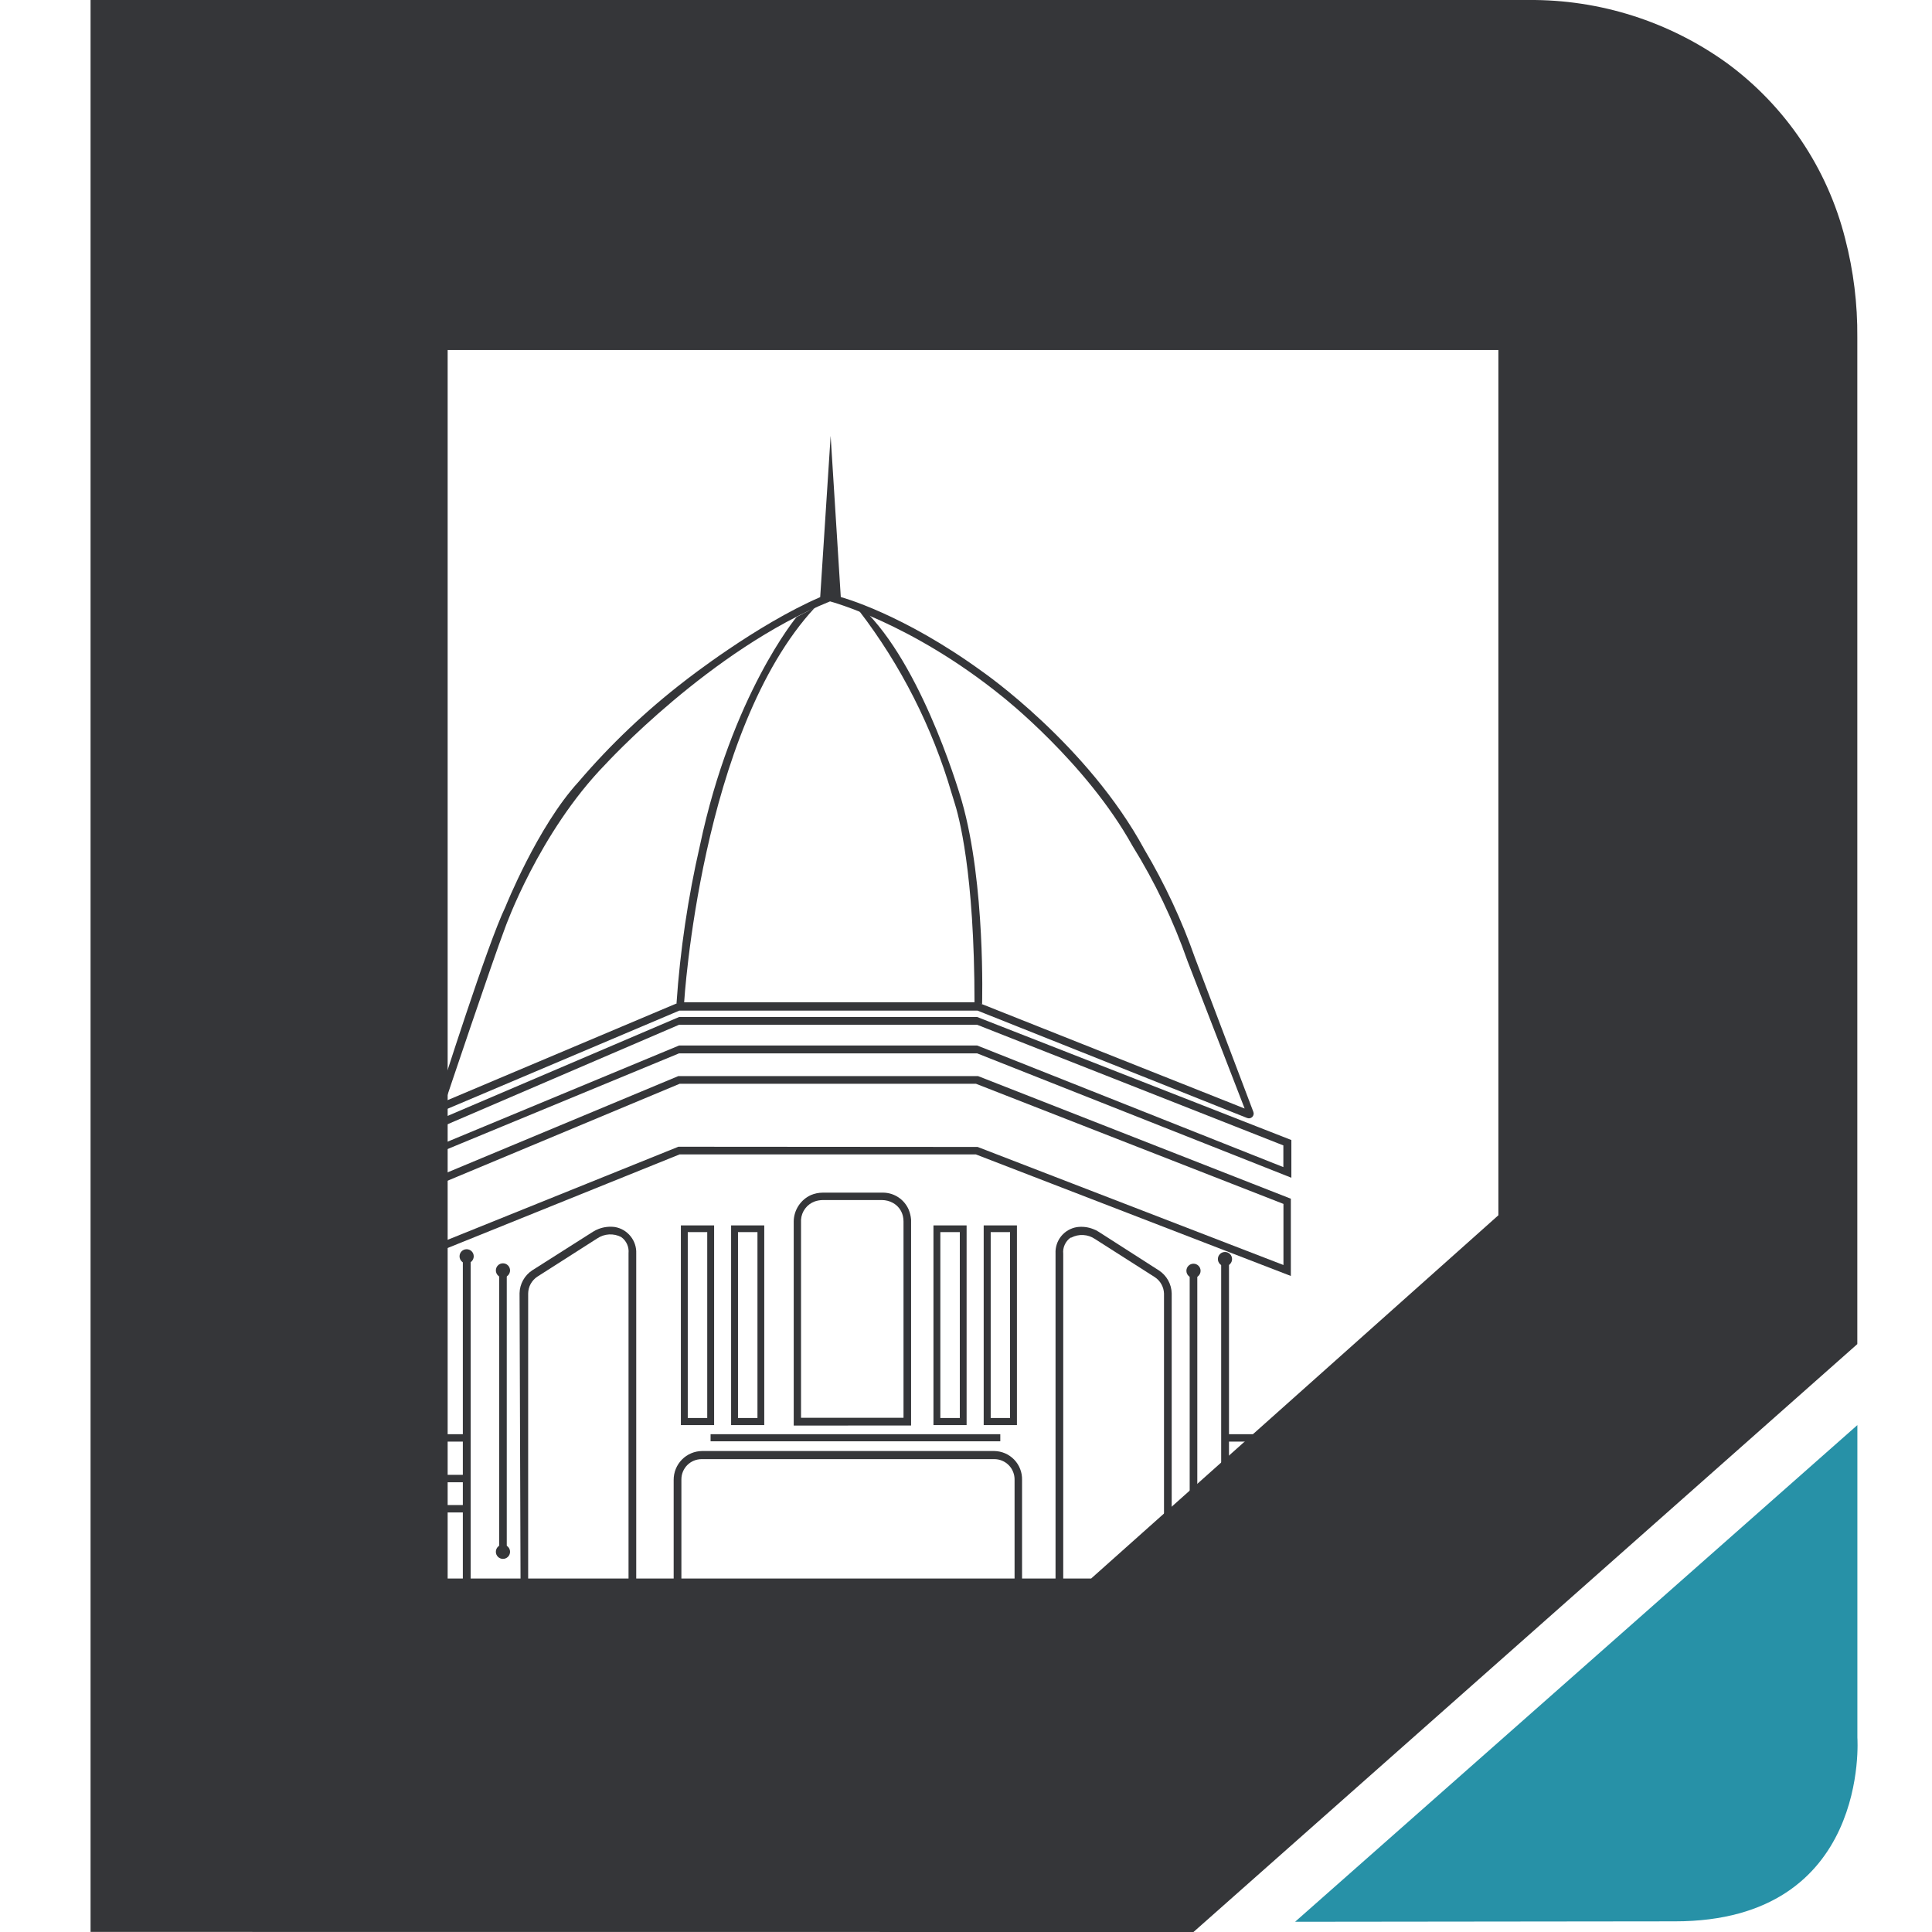 <svg width="64" height="64" viewBox="0 0 64 64" fill="none" xmlns="http://www.w3.org/2000/svg">
<path d="M42.902 63.661L61.528 47.208V57.563C61.528 57.563 61.965 63.647 55.484 63.647L42.902 63.661Z" fill="#2791A7"/>
<path d="M3 63.997V0H50.634C52.995 -0.02 55.3 0.714 57.215 2.096C59.151 3.521 60.533 5.574 61.123 7.905C61.4 8.971 61.535 10.07 61.526 11.172V44.525L39.536 64L3 63.997ZM36.145 52.291L49.636 40.257V11.595H14.829V52.291H36.145Z" fill="#353639"/>
<path d="M14.679 36.792C14.679 36.792 14.518 36.872 14.464 36.725C14.449 36.678 14.449 36.627 14.464 36.58C14.636 36.043 16.143 31.282 16.744 30.039C16.744 30.039 17.809 27.377 19.159 25.906C20.217 24.666 21.402 23.541 22.694 22.548C22.694 22.548 25.045 20.698 27.17 19.781L27.516 14.439L27.852 19.778C27.852 19.778 29.887 20.315 32.553 22.256C32.553 22.256 36.028 24.663 37.909 28.139C38.585 29.279 39.148 30.484 39.587 31.735L41.518 36.829C41.53 36.858 41.533 36.89 41.527 36.92C41.52 36.951 41.505 36.979 41.483 37.001C41.461 37.023 41.432 37.038 41.401 37.044C41.371 37.049 41.339 37.046 41.31 37.034L32.382 33.478H22.503L14.679 36.792ZM22.503 33.202H32.375L41.23 36.721L39.339 31.839C38.871 30.5 38.257 29.216 37.509 28.011C35.978 25.254 33.204 23.075 33.204 23.075C30.182 20.627 27.496 19.922 27.496 19.922C23.537 21.521 20.059 25.315 20.059 25.315C17.842 27.588 16.728 30.744 16.728 30.744C16.311 31.839 14.757 36.473 14.757 36.473L22.503 33.202Z" fill="#353639"/>
<path d="M22.662 33.219C22.662 33.219 23.206 24.207 26.997 20.124L26.386 20.44C26.386 20.44 24.237 23.029 23.186 28.008C22.79 29.73 22.53 31.48 22.41 33.243L22.662 33.219Z" fill="#353639"/>
<path d="M28.457 20.231C29.844 22.039 30.883 24.088 31.523 26.275C31.55 26.369 31.58 26.463 31.61 26.557C31.754 27 32.282 28.874 32.282 33.236L32.533 33.256C32.533 33.256 32.651 29.29 31.862 26.54C31.862 26.54 30.677 22.343 28.753 20.332L28.457 20.231Z" fill="#353639"/>
<path d="M14.418 38.232V37.141L22.497 33.689H32.369L42.778 37.765V39.014L32.369 34.894H22.494L14.418 38.232ZM22.497 34.633H32.369L42.513 38.662V37.943L32.369 33.947H22.494L14.68 37.305V37.88L22.497 34.633Z" fill="#353639"/>
<path d="M14.596 39.209L14.488 38.977L22.47 35.647H32.399L42.761 39.709V42.268L32.328 38.242H22.51L14.596 41.435L14.488 41.207L22.473 37.987L32.385 37.994L42.516 41.905V39.881L32.332 35.902H22.513L14.596 39.209Z" fill="#353639"/>
<path d="M15.463 47.51H14.156V47.755H15.463V47.51Z" fill="#353639"/>
<path d="M15.463 48.856H14.156V49.102H15.463V48.856Z" fill="#353639"/>
<path d="M15.463 49.857H14.156V50.102H15.463V49.857Z" fill="#353639"/>
<path d="M41.873 47.51H40.566V47.755H41.873V47.51Z" fill="#353639"/>
<path d="M41.873 48.856H40.566V49.102H41.873V48.856Z" fill="#353639"/>
<path d="M41.873 49.857H40.566V50.102H41.873V49.857Z" fill="#353639"/>
<path d="M15.591 41.708H15.332V52.587H15.591V41.708Z" fill="#353639"/>
<path d="M15.458 52.943C15.588 52.943 15.693 52.838 15.693 52.708C15.693 52.578 15.588 52.473 15.458 52.473C15.328 52.473 15.223 52.578 15.223 52.708C15.223 52.838 15.328 52.943 15.458 52.943Z" fill="#353639"/>
<path d="M15.458 41.852C15.588 41.852 15.693 41.747 15.693 41.617C15.693 41.487 15.588 41.382 15.458 41.382C15.328 41.382 15.223 41.487 15.223 41.617C15.223 41.747 15.328 41.852 15.458 41.852Z" fill="#353639"/>
<path d="M16.661 51.64C16.791 51.64 16.896 51.535 16.896 51.405C16.896 51.275 16.791 51.17 16.661 51.17C16.531 51.17 16.426 51.275 16.426 51.405C16.426 51.535 16.531 51.64 16.661 51.64Z" fill="#353639"/>
<path d="M16.661 42.319C16.791 42.319 16.896 42.214 16.896 42.084C16.896 41.954 16.791 41.849 16.661 41.849C16.531 41.849 16.426 41.954 16.426 42.084C16.426 42.214 16.531 42.319 16.661 42.319Z" fill="#353639"/>
<path d="M16.787 42.241H16.535V51.334H16.787V42.241Z" fill="#353639"/>
<path d="M40.712 41.829H40.453V52.708H40.712V41.829Z" fill="#353639"/>
<path d="M40.579 52.802C40.709 52.802 40.814 52.697 40.814 52.567C40.814 52.437 40.709 52.331 40.579 52.331C40.449 52.331 40.344 52.437 40.344 52.567C40.344 52.697 40.449 52.802 40.579 52.802Z" fill="#353639"/>
<path d="M40.579 41.943C40.709 41.943 40.814 41.838 40.814 41.708C40.814 41.578 40.709 41.473 40.579 41.473C40.449 41.473 40.344 41.578 40.344 41.708C40.344 41.838 40.449 41.943 40.579 41.943Z" fill="#353639"/>
<path d="M39.536 51.563C39.666 51.563 39.771 51.458 39.771 51.328C39.771 51.198 39.666 51.093 39.536 51.093C39.406 51.093 39.301 51.198 39.301 51.328C39.301 51.458 39.406 51.563 39.536 51.563Z" fill="#353639"/>
<path d="M39.536 42.332C39.666 42.332 39.771 42.227 39.771 42.097C39.771 41.967 39.666 41.862 39.536 41.862C39.406 41.862 39.301 41.967 39.301 42.097C39.301 42.227 39.406 42.332 39.536 42.332Z" fill="#353639"/>
<path d="M39.662 42.255H39.41V51.348H39.662V42.255Z" fill="#353639"/>
<path d="M17.244 52.483H17.496V42.853C17.497 42.74 17.525 42.63 17.579 42.531C17.633 42.433 17.711 42.349 17.805 42.288L19.786 41.023C19.902 40.945 20.037 40.9 20.177 40.892C20.316 40.885 20.455 40.914 20.579 40.979C20.663 41.039 20.73 41.12 20.772 41.215C20.815 41.309 20.831 41.413 20.821 41.516V52.483H21.076V41.523C21.085 41.316 21.018 41.113 20.888 40.952C20.758 40.791 20.575 40.682 20.371 40.647C20.188 40.622 20.002 40.644 19.83 40.71C19.764 40.735 19.701 40.766 19.642 40.804L17.627 42.084C17.502 42.167 17.399 42.279 17.327 42.41C17.254 42.542 17.214 42.689 17.211 42.839L17.244 52.483Z" fill="#353639"/>
<path d="M38.814 52.486H38.559V42.853C38.556 42.745 38.527 42.639 38.474 42.544C38.422 42.449 38.347 42.369 38.257 42.309L36.272 41.043C36.157 40.965 36.023 40.919 35.884 40.912C35.745 40.904 35.606 40.934 35.483 40.999H35.463C35.379 41.059 35.312 41.14 35.27 41.234C35.227 41.328 35.21 41.431 35.221 41.533V52.493H34.966V41.523C34.956 41.317 35.022 41.113 35.152 40.952C35.282 40.791 35.467 40.684 35.671 40.65C35.854 40.624 36.04 40.646 36.212 40.714C36.278 40.737 36.341 40.769 36.4 40.808L38.394 42.087C38.52 42.17 38.624 42.282 38.697 42.414C38.77 42.545 38.81 42.693 38.814 42.843V52.486Z" fill="#353639"/>
<path d="M22.555 40.593H23.656V47.208H22.555V40.593ZM22.783 46.973H23.428V40.815H22.783V46.973Z" fill="#353639"/>
<path d="M24.219 40.593H25.317V47.208H24.219V40.593ZM24.447 46.973H25.092V40.815H24.447V46.973Z" fill="#353639"/>
<path d="M30.922 40.593H32.02V47.208H30.922V40.593ZM31.15 46.973H31.795V40.815H31.15V46.973Z" fill="#353639"/>
<path d="M32.586 40.593H33.687V47.208H32.586V40.593ZM32.818 46.973H33.459V40.815H32.818V46.973Z" fill="#353639"/>
<path d="M26.535 46.966V40.405C26.544 40.271 26.591 40.143 26.672 40.035C26.752 39.928 26.862 39.846 26.988 39.8C27.074 39.77 27.165 39.754 27.257 39.753H29.211C29.337 39.753 29.462 39.784 29.573 39.844C29.657 39.889 29.73 39.951 29.788 40.026C29.846 40.102 29.887 40.188 29.909 40.281C29.923 40.34 29.93 40.401 29.93 40.462V46.966H26.535ZM30.181 47.221V40.405C30.172 40.289 30.145 40.176 30.101 40.069C30.03 39.906 29.914 39.766 29.767 39.667C29.619 39.567 29.446 39.512 29.268 39.508H27.253C27.118 39.509 26.985 39.536 26.86 39.589C26.694 39.665 26.553 39.786 26.453 39.939C26.352 40.092 26.297 40.269 26.293 40.452V47.224L30.181 47.221Z" fill="#353639"/>
<path d="M33.136 47.51H23.539V47.745H33.136V47.51Z" fill="#353639"/>
<path d="M22.316 52.607V49.024C22.315 48.772 22.413 48.531 22.589 48.351C22.765 48.172 23.005 48.07 23.257 48.067H32.937C33.061 48.069 33.182 48.095 33.296 48.144C33.409 48.193 33.511 48.264 33.597 48.353C33.682 48.442 33.75 48.547 33.794 48.663C33.839 48.778 33.86 48.9 33.857 49.024V52.61L22.316 52.607ZM33.609 52.358V49.024C33.611 48.934 33.595 48.845 33.562 48.762C33.53 48.678 33.481 48.602 33.418 48.538C33.355 48.474 33.281 48.423 33.198 48.388C33.115 48.353 33.027 48.336 32.937 48.336H23.243C23.065 48.336 22.894 48.406 22.768 48.532C22.642 48.658 22.572 48.829 22.572 49.007V52.338L33.609 52.358Z" fill="#353639"/>
</svg>
